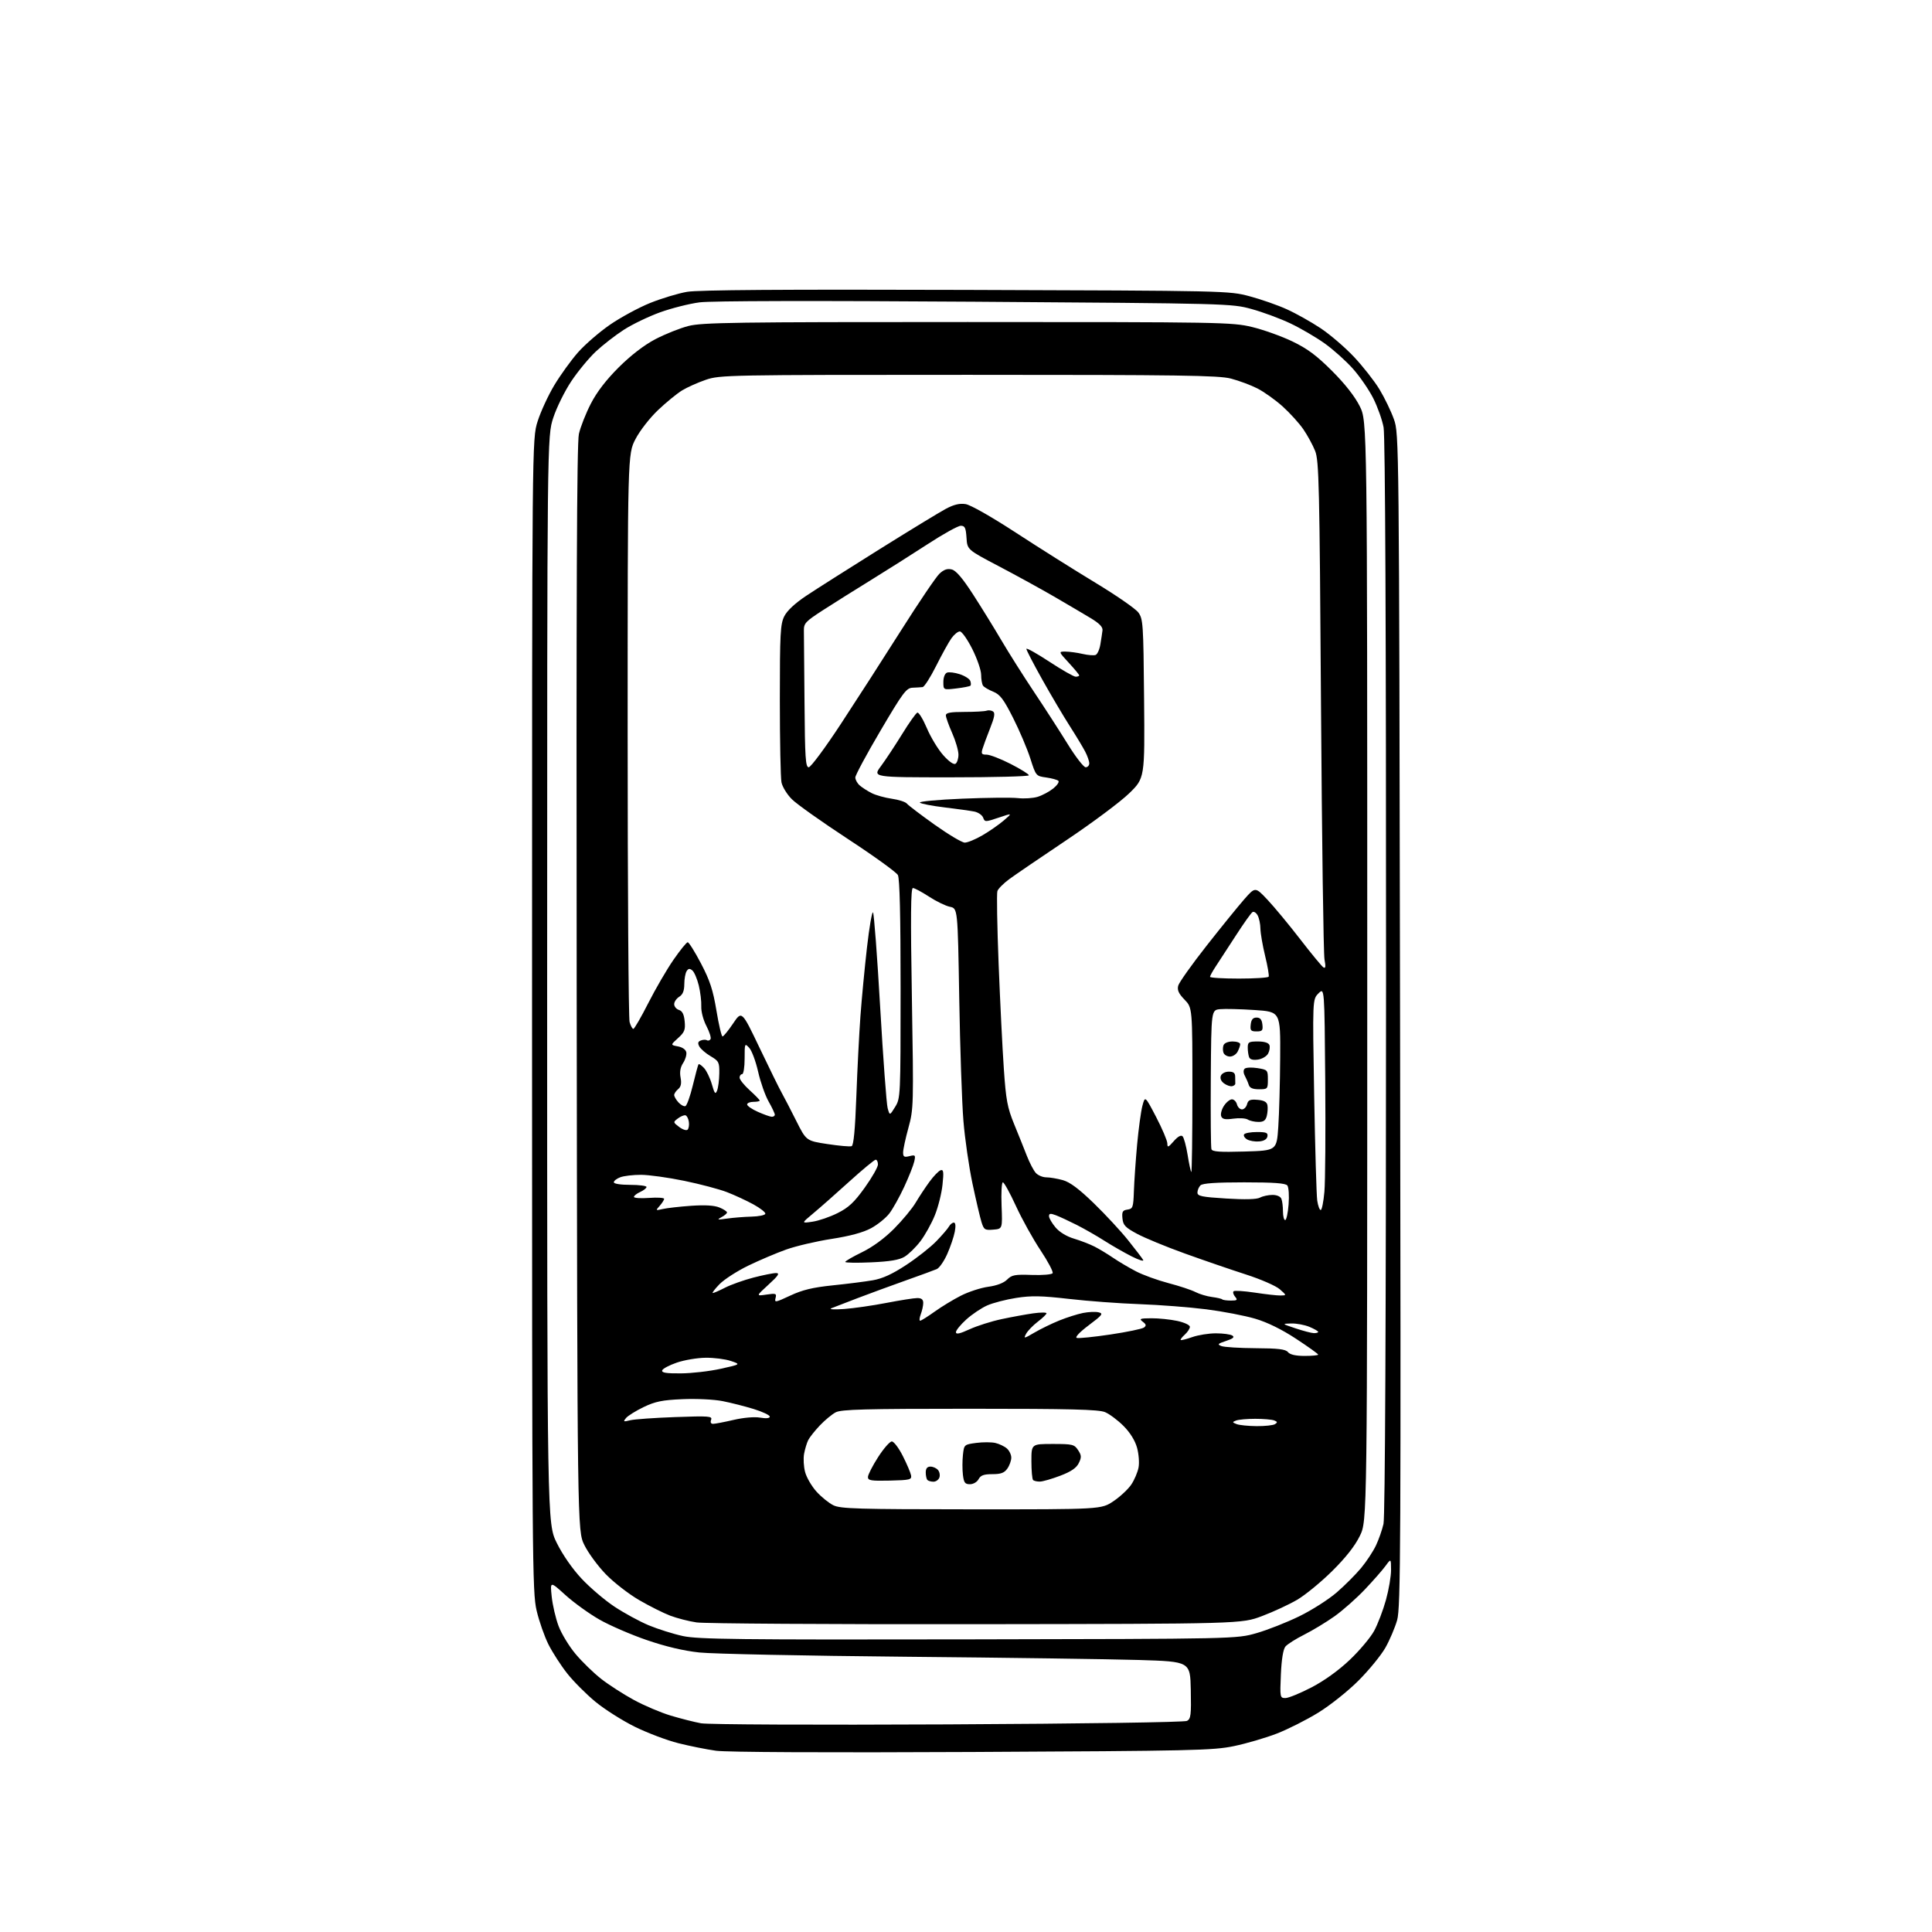 <?xml version="1.0" encoding="UTF-8" standalone="no"?>
<svg 
  version="1.1" 
  xmlns="http://www.w3.org/2000/svg" 
  xmlns:xlink="http://www.w3.org/1999/xlink" 
  xmlns:svg="http://www.w3.org/2000/svg"
  xmlns:rdf="http://www.w3.org/1999/02/22-rdf-syntax-ns#"
  xmlns:cc="http://creativecommons.org/ns#"
  xmlns:dc="http://purl.org/dc/elements/1.1/"
  viewBox="0 0 768 768"
  width="768"
  height="768"
>
<style>svg {background-color: white; }</style>"
<path stroke="none" fill="black" fill-rule="evenodd" d="M386.50,696.44C328.36,696.73 288.84,696.53 284.63,695.95C280.86,695.42 274.11,694.07 269.63,692.94C265.16,691.82 257.43,688.90 252.45,686.46C247.47,684.01 240.38,679.52 236.69,676.48C233.00,673.43 227.95,668.37 225.47,665.22C222.98,662.07 219.64,656.89 218.03,653.71C216.43,650.52 214.30,644.45 213.31,640.21C211.59,632.89 211.50,620.93 211.50,403.50C211.50,174.50 211.50,174.50 213.71,167.50C214.93,163.65 217.91,157.18 220.34,153.13C222.78,149.08 227.01,143.21 229.75,140.10C232.50,136.98 238.20,132.04 242.43,129.11C246.67,126.19 253.86,122.29 258.41,120.45C262.97,118.61 269.57,116.62 273.10,116.01C277.57,115.24 310.93,115.01 384.00,115.24C487.85,115.57 488.55,115.59 496.73,117.77C501.25,118.97 507.92,121.30 511.54,122.95C515.17,124.59 521.19,127.97 524.94,130.46C528.68,132.94 534.65,138.06 538.20,141.83C541.75,145.59 546.32,151.42 548.36,154.77C550.39,158.12 552.98,163.48 554.11,166.68C556.14,172.47 556.16,173.78 556.55,405.50C556.91,614.50 556.79,639.07 555.39,644.00C554.53,647.02 552.42,651.98 550.71,655.00C548.99,658.02 544.19,663.90 540.04,668.05C535.84,672.26 528.74,677.91 524.01,680.82C519.34,683.69 511.91,687.44 507.51,689.14C503.10,690.84 495.45,693.08 490.50,694.11C482.19,695.83 474.27,696.01 386.50,696.44zM376.81,685.47C431.31,685.20 470.84,684.62 471.86,684.08C473.37,683.27 473.56,681.69 473.36,671.82C473.12,660.50 473.12,660.50 452.81,659.87C441.64,659.53 399.88,658.95 360.00,658.58C320.12,658.21 283.23,657.45 278.00,656.89C271.71,656.21 264.63,654.54 257.06,651.94C250.77,649.78 242.30,646.11 238.24,643.78C234.18,641.46 228.11,637.08 224.76,634.05C218.67,628.53 218.67,628.53 219.31,634.66C219.66,638.03 220.88,643.29 222.03,646.35C223.18,649.41 226.22,654.43 228.81,657.50C231.39,660.58 235.97,665.03 239.00,667.40C242.03,669.77 247.88,673.53 252.00,675.77C256.12,678.01 262.72,680.81 266.66,681.99C270.60,683.17 276.00,684.54 278.66,685.03C281.40,685.54 323.93,685.73 376.81,685.47zM510.98,675.00C512.20,675.00 516.86,673.09 521.35,670.76C526.47,668.09 532.13,664.02 536.56,659.81C540.45,656.12 544.80,650.94 546.24,648.30C547.68,645.65 549.79,640.13 550.93,636.02C552.07,631.90 552.99,626.51 552.97,624.02C552.94,619.50 552.94,619.50 550.75,622.50C549.55,624.15 545.85,628.36 542.53,631.86C539.21,635.36 533.80,640.15 530.50,642.50C527.20,644.84 521.77,648.13 518.44,649.80C515.11,651.47 511.75,653.60 510.98,654.52C510.08,655.61 509.44,659.56 509.17,665.60C508.77,674.76 508.82,675.00 510.98,675.00zM385.00,651.67C491.50,651.48 491.50,651.48 499.50,649.19C503.90,647.93 511.55,644.91 516.50,642.49C521.45,640.08 528.14,635.81 531.36,633.02C534.59,630.23 538.97,625.83 541.11,623.25C543.25,620.66 545.89,616.64 546.98,614.31C548.08,611.99 549.42,608.15 549.96,605.79C550.60,603.03 550.96,525.37 550.98,388.39C550.99,250.24 550.65,173.38 550.00,169.89C549.45,166.92 547.60,161.72 545.89,158.32C544.18,154.93 540.53,149.63 537.79,146.56C535.05,143.48 530.00,138.96 526.57,136.51C523.13,134.06 516.99,130.47 512.91,128.54C508.84,126.61 501.90,124.04 497.50,122.84C489.59,120.67 488.32,120.63 387.50,119.94C323.92,119.50 282.71,119.59 278.10,120.19C274.02,120.72 266.95,122.51 262.37,124.16C257.79,125.82 251.30,128.94 247.96,131.11C244.61,133.27 239.63,137.14 236.89,139.70C234.14,142.27 229.76,147.57 227.14,151.49C224.52,155.40 221.28,161.95 219.94,166.05C217.50,173.50 217.50,173.50 217.50,389.55C217.50,605.60 217.50,605.60 221.33,613.35C223.65,618.04 227.53,623.64 231.19,627.54C234.51,631.09 240.36,636.08 244.20,638.63C248.03,641.18 254.17,644.52 257.83,646.06C261.50,647.59 267.65,649.53 271.50,650.36C277.52,651.65 293.40,651.84 385.00,651.67zM388.00,645.64C329.98,645.72 279.98,645.40 276.91,644.94C273.83,644.49 269.11,643.27 266.41,642.25C263.71,641.22 258.12,638.42 254.00,636.02C249.88,633.62 243.93,629.00 240.79,625.75C237.64,622.50 233.82,617.29 232.29,614.17C229.50,608.50 229.50,608.50 229.24,393.00C229.06,235.79 229.29,176.15 230.12,172.50C230.74,169.75 232.87,164.35 234.85,160.50C237.26,155.81 240.94,151.03 245.99,145.99C250.84,141.18 256.04,137.18 260.52,134.83C264.36,132.82 270.26,130.46 273.64,129.59C279.06,128.19 292.17,128.00 384.64,128.01C485.36,128.01 489.82,128.09 497.68,129.98C502.18,131.06 509.38,133.63 513.68,135.69C519.70,138.58 523.35,141.29 529.53,147.47C534.71,152.65 538.60,157.63 540.53,161.50C543.50,167.50 543.50,167.50 543.50,386.00C543.50,604.50 543.50,604.50 540.58,610.50C538.63,614.52 535.00,619.13 529.58,624.50C525.14,628.90 518.87,634.04 515.67,635.92C512.46,637.81 506.16,640.73 501.67,642.42C493.50,645.50 493.50,645.50 388.00,645.64zM386.14,599.98C437.77,600.00 437.77,600.00 442.61,596.75C445.27,594.96 448.46,591.99 449.70,590.14C450.94,588.29 452.24,585.23 452.59,583.35C452.95,581.46 452.67,577.91 451.98,575.44C451.19,572.62 449.21,569.44 446.62,566.84C444.35,564.56 441.05,562.10 439.28,561.35C436.72,560.28 425.75,560.00 385.48,560.00C343.76,560.00 334.43,560.25 332.20,561.42C330.72,562.20 327.87,564.56 325.87,566.67C323.87,568.78 321.80,571.40 321.26,572.50C320.72,573.60 319.99,576.02 319.64,577.89C319.29,579.75 319.47,583.04 320.05,585.19C320.63,587.35 322.66,590.83 324.56,592.93C326.46,595.04 329.47,597.48 331.26,598.36C334.10,599.76 340.86,599.96 386.14,599.98zM385.57,590.00C383.60,590.00 383.15,589.40 382.77,586.25C382.52,584.19 382.53,580.64 382.78,578.36C383.23,574.26 383.27,574.22 388.08,573.58C390.74,573.23 394.18,573.24 395.71,573.61C397.24,573.97 399.29,574.95 400.25,575.79C401.21,576.63 402.00,578.27 402.00,579.43C402.00,580.60 401.30,582.56 400.44,583.78C399.23,585.50 397.90,586.00 394.48,586.00C391.09,586.00 389.82,586.46 389.00,588.00C388.39,589.13 386.91,590.00 385.57,590.00zM353.75,588.56C346.24,588.73 345.00,588.53 345.02,587.13C345.03,586.23 346.84,582.69 349.05,579.25C351.25,575.81 353.71,573.00 354.51,573.00C355.31,573.00 357.29,575.60 358.89,578.79C360.50,581.97 361.97,585.43 362.16,586.47C362.47,588.19 361.73,588.37 353.75,588.56zM371.06,589.00C370.11,589.00 369.03,588.70 368.67,588.33C368.30,587.97 368.00,586.62 368.00,585.33C368.00,583.72 368.58,583.00 369.88,583.00C370.91,583.00 372.27,583.62 372.89,584.37C373.52,585.13 373.75,586.48 373.41,587.37C373.07,588.27 372.01,589.00 371.06,589.00zM413.42,588.95C412.27,588.98 411.03,588.70 410.67,588.33C410.30,587.97 410.00,584.59 410.00,580.83C410.00,574.00 410.00,574.00 418.48,574.00C426.37,574.00 427.07,574.17 428.56,576.45C429.93,578.54 429.97,579.28 428.83,581.61C427.88,583.55 425.78,584.98 421.50,586.61C418.20,587.87 414.56,588.92 413.42,588.95zM499.50,566.91C502.80,566.94 506.10,566.59 506.83,566.12C507.90,565.45 507.83,565.15 506.50,564.64C505.59,564.29 502.21,564.00 499.00,564.00C495.79,564.00 492.37,564.30 491.40,564.67C489.77,565.30 489.79,565.40 491.57,566.10C492.63,566.52 496.20,566.88 499.50,566.91zM283.47,566.00C284.24,566.00 287.90,565.30 291.60,564.44C295.60,563.51 299.89,563.14 302.16,563.53C304.58,563.94 306.00,563.79 306.00,563.13C306.00,562.55 303.15,561.20 299.66,560.12C296.17,559.04 290.57,557.62 287.22,556.96C283.80,556.29 276.80,555.95 271.31,556.19C263.26,556.54 260.49,557.11 255.85,559.33C252.75,560.83 249.60,562.79 248.85,563.69C247.64,565.16 247.80,565.25 250.50,564.58C252.15,564.17 260.21,563.60 268.40,563.31C281.83,562.83 283.24,562.93 282.68,564.39C282.29,565.40 282.59,566.00 283.47,566.00zM270.67,545.94C274.98,545.91 282.10,545.09 286.50,544.11C294.50,542.34 294.50,542.34 290.50,541.00C288.30,540.26 283.80,539.69 280.50,539.73C277.20,539.76 272.05,540.63 269.07,541.65C266.08,542.67 263.45,544.06 263.23,544.75C262.94,545.68 264.83,545.99 270.67,545.94zM518.62,539.00C521.58,539.00 524.00,538.77 524.00,538.48C524.00,538.20 520.04,535.36 515.21,532.19C509.49,528.43 503.80,525.64 498.96,524.21C494.85,522.99 486.10,521.31 479.50,520.47C472.90,519.63 460.98,518.71 453.00,518.42C445.02,518.14 432.40,517.20 424.95,516.34C414.01,515.08 409.98,515.00 404.01,515.93C399.94,516.56 394.73,517.91 392.43,518.93C390.14,519.94 386.40,522.45 384.13,524.50C381.86,526.55 380.00,528.83 380.00,529.56C380.00,530.52 381.49,530.21 385.42,528.41C388.40,527.04 394.14,525.22 398.17,524.37C402.20,523.51 407.86,522.48 410.75,522.07C413.64,521.67 416.00,521.66 416.00,522.05C416.00,522.44 414.43,523.96 412.51,525.42C410.60,526.88 408.51,529.04 407.89,530.21C406.82,532.21 407.01,532.18 411.23,529.71C413.70,528.27 418.14,526.10 421.11,524.91C424.07,523.71 428.30,522.37 430.50,521.93C432.70,521.49 435.50,521.37 436.72,521.67C438.68,522.14 438.23,522.73 432.81,526.80C429.19,529.52 427.24,531.58 428.03,531.84C428.76,532.09 434.79,531.47 441.43,530.48C448.07,529.49 454.07,528.24 454.76,527.71C455.75,526.95 455.64,526.45 454.26,525.40C452.72,524.23 453.15,524.06 457.70,524.03C460.56,524.01 465.17,524.49 467.95,525.08C470.78,525.69 473.00,526.72 473.00,527.43C473.00,528.12 472.10,529.51 470.99,530.51C469.89,531.50 469.15,532.48 469.34,532.67C469.53,532.86 471.61,532.34 473.97,531.51C476.32,530.68 480.56,530.01 483.38,530.02C486.19,530.02 489.12,530.42 489.87,530.90C490.87,531.53 490.19,532.11 487.39,533.04C484.07,534.13 483.81,534.42 485.52,535.08C486.61,535.51 492.73,535.89 499.13,535.93C508.18,535.98 511.03,536.33 512.00,537.50C512.82,538.49 515.06,539.00 518.62,539.00zM522.25,529.94C523.21,529.97 524.00,529.75 524.00,529.45C524.00,529.15 522.44,528.25 520.53,527.45C518.62,526.65 515.36,526.05 513.28,526.10C509.50,526.21 509.50,526.21 515.00,528.04C518.02,529.05 521.29,529.91 522.25,529.94zM365.78,525.00C366.18,525.00 368.75,523.39 371.50,521.42C374.25,519.44 378.98,516.57 382.00,515.04C385.02,513.50 389.91,511.91 392.86,511.51C396.25,511.05 399.00,510.00 400.34,508.66C402.20,506.80 403.43,506.57 410.15,506.81C414.39,506.96 418.10,506.65 418.43,506.11C418.76,505.58 416.59,501.46 413.60,496.97C410.61,492.48 406.22,484.57 403.85,479.40C401.48,474.23 399.14,470.00 398.66,470.00C398.17,470.00 397.94,474.16 398.14,479.25C398.50,488.50 398.50,488.50 394.85,488.80C391.48,489.08 391.11,488.84 390.16,485.80C389.59,483.99 387.98,477.10 386.58,470.50C385.18,463.90 383.55,452.65 382.97,445.50C382.38,438.35 381.64,416.43 381.31,396.80C380.71,361.10 380.71,361.10 377.60,360.46C375.90,360.11 372.14,358.29 369.27,356.41C366.39,354.54 363.52,353.00 362.89,353.00C362.04,353.00 361.94,364.22 362.49,396.81C363.20,439.50 363.17,440.82 361.11,448.32C359.95,452.56 359.00,456.97 359.00,458.12C359.00,459.86 359.43,460.11 361.53,459.58C363.86,459.00 364.00,459.16 363.43,461.72C363.09,463.25 361.30,467.77 359.45,471.76C357.60,475.75 354.95,480.51 353.55,482.34C352.15,484.18 348.87,486.83 346.25,488.24C343.08,489.94 337.85,491.36 330.55,492.49C324.53,493.42 316.43,495.32 312.55,496.70C308.67,498.08 301.87,500.97 297.43,503.12C292.99,505.28 287.84,508.60 285.98,510.52C284.13,512.43 282.94,514.00 283.34,514.00C283.75,514.00 285.97,513.03 288.29,511.84C290.61,510.66 295.65,508.86 299.50,507.86C303.35,506.86 307.40,506.05 308.50,506.06C310.07,506.08 309.44,507.06 305.50,510.66C300.50,515.23 300.50,515.23 304.66,514.62C308.46,514.06 308.77,514.18 308.29,516.01C307.80,517.86 308.24,517.78 314.14,515.02C319.00,512.75 323.02,511.78 331.01,510.95C336.78,510.36 343.95,509.45 346.95,508.93C350.81,508.26 354.69,506.49 360.19,502.87C364.48,500.06 369.86,495.82 372.17,493.44C374.47,491.07 376.75,488.42 377.23,487.56C377.71,486.70 378.58,486.00 379.16,486.00C379.84,486.00 379.98,487.31 379.54,489.63C379.17,491.62 377.82,495.60 376.55,498.47C375.28,501.34 373.40,504.05 372.37,504.49C371.34,504.94 365.77,506.97 360.00,509.02C354.23,511.07 345.68,514.21 341.00,515.99C336.32,517.78 331.60,519.60 330.50,520.04C329.36,520.50 331.51,520.63 335.50,520.35C339.35,520.07 346.95,518.98 352.39,517.92C357.83,516.87 363.34,516.00 364.64,516.00C366.31,516.00 367.00,516.57 367.00,517.93C367.00,519.00 366.56,521.02 366.02,522.43C365.49,523.85 365.38,525.00 365.78,525.00zM489.29,517.00C491.82,517.00 492.06,516.78 490.98,515.48C490.28,514.64 490.01,513.66 490.36,513.30C490.72,512.95 494.50,513.19 498.76,513.83C503.01,514.48 507.62,515.00 509.00,514.98C511.50,514.94 511.50,514.94 508.73,512.50C507.20,511.15 501.18,508.52 495.23,506.61C489.33,504.71 478.43,500.97 471.00,498.29C463.57,495.62 455.02,492.09 452.00,490.46C447.31,487.94 446.45,487.03 446.19,484.33C445.93,481.66 446.26,481.10 448.19,480.83C450.32,480.52 450.52,479.97 450.74,473.50C450.87,469.65 451.45,461.32 452.02,455.00C452.60,448.68 453.55,441.72 454.13,439.55C455.18,435.60 455.18,435.60 459.59,444.05C462.01,448.70 464.01,453.40 464.03,454.50C464.06,456.28 464.35,456.18 466.60,453.62C468.22,451.77 469.48,451.08 470.09,451.69C470.62,452.22 471.52,455.53 472.09,459.05C472.65,462.57 473.31,465.65 473.56,465.89C473.80,466.13 474.00,451.54 474.00,433.46C474.00,400.60 474.00,400.60 470.87,397.37C468.52,394.95 467.90,393.57 468.36,391.82C468.70,390.54 473.75,383.43 479.59,376.00C485.43,368.57 492.18,360.25 494.59,357.50C498.98,352.50 498.98,352.50 503.85,357.67C506.53,360.51 512.37,367.56 516.83,373.34C521.29,379.12 525.46,384.17 526.09,384.56C526.94,385.08 527.05,384.22 526.51,381.39C526.10,379.25 525.48,333.85 525.12,280.50C524.54,192.49 524.32,183.11 522.78,179.24C521.85,176.90 519.73,173.02 518.08,170.62C516.43,168.22 512.72,164.14 509.84,161.54C506.95,158.95 502.44,155.74 499.81,154.40C497.18,153.07 492.46,151.31 489.31,150.49C484.42,149.22 469.15,149.00 384.95,149.00C289.23,149.00 286.14,149.06 280.56,150.98C277.39,152.07 273.16,153.96 271.15,155.19C269.14,156.41 264.86,159.91 261.64,162.96C258.35,166.07 254.40,171.13 252.64,174.50C249.50,180.50 249.50,180.50 249.50,292.00C249.50,353.33 249.85,404.74 250.27,406.25C250.69,407.76 251.37,409.00 251.77,409.00C252.17,408.99 254.84,404.38 257.70,398.75C260.56,393.11 265.06,385.38 267.70,381.56C270.34,377.74 272.89,374.59 273.36,374.56C273.83,374.53 276.21,378.32 278.66,383.00C282.22,389.80 283.44,393.55 284.80,401.75C285.73,407.39 286.82,412.00 287.22,412.00C287.62,412.00 289.51,409.69 291.41,406.86C294.87,401.72 294.87,401.72 301.98,416.61C305.89,424.80 309.85,432.85 310.79,434.50C311.72,436.15 314.28,441.10 316.49,445.50C320.50,453.50 320.50,453.50 328.94,454.78C333.59,455.49 337.91,455.87 338.54,455.62C339.33,455.32 339.93,448.97 340.41,435.84C340.80,425.20 341.53,410.88 342.03,404.00C342.53,397.12 343.70,384.84 344.63,376.71C345.56,368.57 346.64,362.27 347.04,362.71C347.43,363.14 348.72,380.15 349.89,400.50C351.07,420.85 352.40,438.85 352.85,440.50C353.68,443.50 353.68,443.50 355.84,440.00C357.96,436.56 357.99,435.80 358.00,393.18C358.00,363.96 357.65,349.21 356.92,347.84C356.32,346.73 347.38,340.27 337.04,333.50C326.71,326.73 316.69,319.63 314.78,317.71C312.86,315.80 311.00,312.77 310.65,310.99C310.29,309.21 310.00,294.42 310.00,278.12C310.00,251.92 310.21,248.10 311.75,245.00C312.88,242.75 316.00,239.83 320.50,236.83C324.35,234.26 337.40,225.98 349.50,218.41C361.60,210.85 373.52,203.58 376.00,202.26C379.19,200.56 381.48,200.02 383.85,200.39C385.80,200.69 394.19,205.46 403.76,211.70C412.86,217.64 427.10,226.60 435.39,231.62C443.68,236.63 451.37,241.95 452.48,243.44C454.39,246.00 454.52,247.84 454.79,277.74C455.08,309.33 455.08,309.33 448.79,315.43C445.33,318.78 434.18,327.10 424.00,333.92C413.82,340.74 403.60,347.71 401.28,349.41C398.96,351.11 396.80,353.27 396.48,354.21C396.16,355.14 396.38,368.19 396.97,383.21C397.56,398.22 398.49,416.96 399.04,424.87C399.89,437.31 400.44,440.26 403.14,446.87C404.86,451.06 407.14,456.75 408.21,459.50C409.29,462.25 410.87,465.29 411.74,466.25C412.60,467.21 414.48,468.00 415.90,468.01C417.33,468.01 420.29,468.51 422.49,469.12C425.32,469.91 428.89,472.57 434.86,478.36C439.47,482.84 445.58,489.43 448.43,493.00C451.29,496.57 453.98,500.09 454.41,500.82C454.85,501.54 452.79,500.92 449.85,499.43C446.91,497.94 442.04,495.16 439.04,493.24C436.04,491.32 431.09,488.49 428.04,486.94C424.99,485.40 421.26,483.66 419.75,483.09C417.56,482.26 417.00,482.34 417.00,483.45C417.00,484.22 418.16,486.22 419.58,487.91C421.16,489.79 423.99,491.51 426.95,492.39C429.59,493.18 433.26,494.60 435.12,495.55C436.98,496.50 440.30,498.51 442.50,500.01C444.70,501.51 448.77,503.92 451.54,505.36C454.31,506.81 460.12,508.91 464.44,510.05C468.77,511.18 473.61,512.78 475.21,513.61C476.80,514.43 479.74,515.31 481.74,515.57C483.73,515.83 485.59,516.25 485.85,516.52C486.12,516.78 487.66,517.00 489.29,517.00zM346.30,501.80C340.64,502.06 336.00,501.98 336.00,501.64C336.00,501.30 339.01,499.55 342.69,497.76C346.93,495.69 351.60,492.26 355.44,488.40C358.77,485.05 362.62,480.40 364.00,478.06C365.38,475.73 367.85,471.99 369.50,469.74C371.15,467.49 373.13,465.45 373.91,465.19C375.06,464.81 375.20,465.85 374.66,470.95C374.31,474.37 372.94,479.83 371.62,483.08C370.31,486.34 367.72,490.99 365.87,493.42C364.01,495.85 361.17,498.62 359.55,499.59C357.44,500.85 353.70,501.48 346.30,501.80zM323.00,485.64C325.48,485.27 329.98,483.73 333.00,482.20C337.37,480.01 339.58,477.93 343.75,472.11C346.64,468.08 349.00,463.93 349.00,462.89C349.00,461.85 348.59,461.00 348.10,461.00C347.60,461.00 342.85,464.94 337.54,469.75C332.23,474.56 325.78,480.26 323.19,482.40C318.50,486.31 318.50,486.31 323.00,485.64zM289.00,484.40C291.48,484.05 295.86,483.70 298.74,483.63C301.62,483.56 304.09,483.05 304.23,482.50C304.37,481.95 302.24,480.27 299.49,478.76C296.75,477.26 292.02,475.07 289.00,473.90C285.98,472.73 278.32,470.70 272.00,469.40C265.68,468.09 257.94,467.02 254.82,467.01C251.69,467.00 247.98,467.44 246.57,467.98C245.15,468.51 244.00,469.41 244.00,469.98C244.00,470.57 246.73,471.00 250.50,471.00C254.07,471.00 257.00,471.38 257.00,471.84C257.00,472.30 255.88,473.19 254.50,473.82C253.12,474.44 252.00,475.33 252.00,475.79C252.00,476.25 254.70,476.43 258.00,476.19C261.30,475.95 264.00,476.12 264.00,476.55C264.00,476.99 263.21,478.23 262.25,479.32C260.54,481.24 260.57,481.27 263.50,480.59C265.15,480.21 270.21,479.64 274.74,479.32C280.27,478.94 283.97,479.16 285.99,480.00C287.65,480.68 289.00,481.57 289.00,481.97C289.00,482.37 287.99,483.22 286.75,483.87C284.84,484.87 285.17,484.95 289.00,484.40zM510.88,485.00C511.36,485.00 511.98,482.19 512.24,478.75C512.51,475.31 512.28,471.94 511.74,471.25C511.02,470.34 506.33,470.00 494.58,470.00C483.33,470.00 478.03,470.37 477.20,471.20C476.54,471.86 476.00,473.15 476.00,474.06C476.00,475.48 477.72,475.83 487.44,476.43C494.97,476.90 499.56,476.77 500.87,476.07C501.97,475.48 504.20,475.00 505.83,475.00C507.60,475.00 509.03,475.63 509.39,476.58C509.73,477.45 510.00,479.70 510.00,481.58C510.00,483.46 510.40,485.00 510.88,485.00zM525.00,481.00C525.46,481.00 526.12,477.74 526.47,473.75C526.82,469.76 526.97,449.85 526.80,429.50C526.50,392.50 526.50,392.50 524.12,394.88C521.74,397.26 521.74,397.26 522.40,435.38C522.77,456.35 523.32,475.19 523.62,477.25C523.93,479.31 524.55,481.00 525.00,481.00zM494.74,457.75C507.50,457.37 507.50,457.37 508.14,447.93C508.49,442.75 508.83,430.33 508.89,420.35C509.00,402.19 509.00,402.19 498.75,401.50C493.11,401.13 486.93,400.97 485.00,401.16C481.50,401.50 481.50,401.50 481.31,428.50C481.21,443.35 481.32,456.09 481.56,456.81C481.89,457.83 484.83,458.04 494.74,457.75zM500.49,453.74C498.85,453.88 496.70,453.51 495.73,452.93C494.75,452.35 494.22,451.45 494.54,450.94C494.86,450.42 497.15,450.00 499.63,450.00C503.39,450.00 504.09,450.29 503.82,451.75C503.60,452.88 502.42,453.59 500.49,453.74zM273.33,449.06C273.79,448.60 274.02,447.20 273.83,445.94C273.65,444.69 273.05,443.52 272.50,443.36C271.95,443.20 270.60,443.75 269.50,444.58C267.52,446.08 267.53,446.12 270.00,448.00C271.38,449.04 272.88,449.52 273.33,449.06zM500.23,445.98C498.73,445.98 496.84,445.55 496.02,445.04C495.21,444.52 492.63,444.36 490.29,444.68C487.00,445.14 485.91,444.92 485.44,443.71C485.12,442.86 485.61,441.00 486.54,439.58C487.47,438.16 488.90,437.00 489.71,437.00C490.52,437.00 491.42,437.90 491.71,439.00C492.00,440.10 492.90,441.00 493.71,441.00C494.52,441.00 495.43,440.08 495.72,438.95C496.16,437.28 496.93,436.95 499.87,437.20C502.43,437.41 503.58,438.03 503.83,439.33C504.02,440.34 503.90,442.25 503.57,443.58C503.11,445.41 502.29,446.00 500.23,445.98zM306.75,443.93C307.44,443.97 308.00,443.60 308.00,443.10C308.00,442.61 306.89,440.25 305.53,437.85C304.17,435.46 302.29,430.12 301.36,426.00C300.43,421.88 298.84,417.61 297.83,416.53C296.04,414.60 296.00,414.69 296.00,420.78C296.00,424.26 295.56,427.00 295.00,427.00C294.45,427.00 294.00,427.62 294.00,428.38C294.00,429.14 295.80,431.39 298.00,433.38C300.20,435.37 302.00,437.22 302.00,437.50C302.00,437.77 300.88,438.00 299.50,438.00C298.12,438.00 297.00,438.47 297.00,439.04C297.00,439.61 298.91,440.93 301.25,441.97C303.59,443.01 306.06,443.89 306.75,443.93zM272.43,439.71C273.02,439.52 274.36,435.80 275.41,431.43C276.46,427.07 277.48,423.30 277.68,423.06C277.89,422.81 278.87,423.49 279.87,424.56C280.86,425.62 282.26,428.52 282.97,431.00C284.05,434.77 284.39,435.18 285.06,433.50C285.50,432.40 285.89,429.35 285.93,426.72C286.00,422.27 285.75,421.78 282.47,419.85C280.53,418.71 278.52,416.97 277.99,415.99C277.28,414.66 277.44,414.04 278.61,413.60C279.47,413.26 280.56,413.23 281.02,413.51C281.48,413.80 282.13,413.60 282.45,413.08C282.77,412.56 282.04,410.22 280.83,407.89C279.57,405.49 278.68,402.10 278.77,400.07C278.86,398.11 278.41,394.34 277.77,391.71C277.12,389.07 275.98,386.40 275.22,385.77C274.17,384.90 273.63,384.97 272.94,386.06C272.44,386.85 272.02,389.18 272.02,391.24C272.00,393.89 271.42,395.35 270.00,396.23C268.90,396.92 268.00,398.24 268.00,399.17C268.00,400.10 268.85,401.14 269.90,401.47C271.24,401.89 271.91,403.23 272.17,406.01C272.49,409.37 272.11,410.35 269.52,412.67C266.50,415.40 266.50,415.40 269.49,415.96C271.28,416.29 272.61,417.23 272.82,418.31C273.01,419.29 272.44,421.21 271.54,422.58C270.45,424.25 270.12,426.12 270.54,428.34C270.98,430.69 270.70,432.00 269.58,432.94C268.71,433.66 268.00,434.72 268.00,435.29C268.00,435.87 268.75,437.18 269.68,438.20C270.60,439.21 271.84,439.90 272.43,439.71zM500.47,433.00C497.98,433.00 496.78,432.48 496.40,431.25C496.10,430.29 495.40,428.66 494.84,427.63C494.23,426.50 494.20,425.40 494.76,424.84C495.26,424.34 497.55,424.22 499.84,424.59C503.89,425.24 504.00,425.36 504.00,429.13C504.00,432.89 503.90,433.00 500.47,433.00zM489.78,431.78C489.06,431.93 487.61,431.43 486.57,430.67C485.40,429.82 484.92,428.66 485.31,427.64C485.66,426.72 487.04,426.00 488.47,426.00C490.33,426.00 491.00,426.53 491.00,428.00C491.00,429.10 491.02,430.34 491.05,430.75C491.08,431.16 490.51,431.63 489.78,431.78zM500.07,421.20C498.10,421.49 496.89,421.16 496.54,420.24C496.24,419.47 496.00,417.75 496.00,416.42C496.00,414.26 496.43,414.00 500.03,414.00C502.59,414.00 504.26,414.52 504.61,415.42C504.91,416.20 504.68,417.73 504.10,418.80C503.53,419.88 501.71,420.96 500.07,421.20zM488.93,420.00C487.84,420.00 486.68,419.32 486.36,418.50C486.05,417.68 486.05,416.32 486.36,415.50C486.70,414.62 488.20,414.00 489.97,414.00C491.64,414.00 493.00,414.48 493.00,415.07C493.00,415.65 492.53,417.00 491.96,418.07C491.40,419.13 490.03,420.00 488.93,420.00zM499.50,410.00C497.22,410.00 496.91,409.63 497.18,407.25C497.41,405.27 498.06,404.50 499.50,404.50C500.94,404.50 501.59,405.27 501.82,407.25C502.09,409.63 501.78,410.00 499.50,410.00zM492.44,389.00C498.73,389.00 504.08,388.66 504.31,388.25C504.55,387.84 503.92,384.12 502.91,380.00C501.91,375.88 501.07,371.01 501.04,369.18C501.02,367.36 500.53,364.99 499.95,363.91C499.37,362.83 498.45,362.22 497.89,362.57C497.34,362.91 494.37,367.08 491.30,371.84C488.22,376.60 484.64,382.10 483.35,384.05C482.06,386.01 481.00,387.92 481.00,388.30C481.00,388.69 486.15,389.00 492.44,389.00zM383.50,334.95C384.60,334.97 387.75,333.67 390.50,332.07C393.25,330.47 397.07,327.82 399.00,326.17C402.50,323.17 402.50,323.17 397.00,325.02C391.66,326.81 391.48,326.81 390.82,325.03C390.44,324.02 388.87,322.93 387.32,322.61C385.77,322.30 380.45,321.55 375.50,320.96C370.55,320.37 366.12,319.51 365.66,319.06C365.20,318.60 372.76,317.89 382.47,317.49C392.17,317.08 402.14,316.98 404.62,317.26C407.11,317.54 410.64,317.31 412.48,316.75C414.32,316.18 417.10,314.70 418.66,313.45C420.22,312.20 421.15,310.83 420.73,310.40C420.31,309.98 418.13,309.38 415.88,309.06C411.83,308.50 411.79,308.46 409.57,301.50C408.33,297.65 405.26,290.40 402.73,285.40C398.94,277.90 397.54,276.06 394.81,274.95C392.99,274.22 391.17,273.14 390.77,272.56C390.36,271.98 390.02,270.03 390.02,268.23C390.01,266.42 388.42,261.81 386.49,257.98C384.56,254.14 382.34,251.00 381.56,251.00C380.77,251.00 379.26,252.24 378.19,253.75C377.12,255.26 374.39,260.21 372.11,264.75C369.84,269.29 367.42,273.06 366.74,273.13C366.06,273.21 364.26,273.32 362.75,273.38C360.28,273.49 358.96,275.26 350.00,290.47C344.50,299.80 340.00,308.17 340.00,309.06C340.00,309.96 340.79,311.38 341.75,312.22C342.71,313.07 344.86,314.44 346.51,315.28C348.17,316.12 351.77,317.12 354.51,317.51C357.26,317.90 359.95,318.77 360.50,319.45C361.05,320.13 366.00,323.89 371.50,327.81C377.00,331.72 382.40,334.94 383.50,334.95zM377.94,309.00C346.88,309.00 346.88,309.00 350.19,304.55C352.01,302.10 355.78,296.39 358.58,291.86C361.37,287.32 364.11,283.46 364.66,283.28C365.22,283.09 366.92,285.88 368.45,289.47C369.97,293.06 372.89,297.87 374.93,300.17C377.18,302.70 379.10,304.06 379.82,303.61C380.47,303.21 381.00,301.57 381.00,299.97C381.00,298.37 379.88,294.51 378.50,291.40C377.12,288.29 376.00,285.13 376.00,284.38C376.00,283.33 377.79,283.00 383.42,283.00C387.50,283.00 391.44,282.78 392.17,282.51C392.90,282.24 394.05,282.37 394.72,282.80C395.64,283.39 395.36,285.03 393.57,289.54C392.27,292.82 390.91,296.51 390.54,297.75C389.98,299.63 390.24,300.00 392.18,299.98C393.46,299.98 397.76,301.64 401.75,303.68C405.74,305.72 409.00,307.75 409.00,308.20C409.00,308.64 395.02,309.00 377.94,309.00zM321.48,305.00C322.29,305.00 328.05,297.24 334.27,287.75C340.50,278.26 351.31,261.47 358.30,250.42C365.29,239.38 372.10,229.31 373.45,228.05C375.20,226.40 376.58,225.93 378.34,226.37C380.03,226.79 382.64,229.85 386.77,236.24C390.06,241.33 395.14,249.55 398.05,254.50C400.96,259.45 406.79,268.68 411.01,275.00C415.24,281.32 421.26,290.66 424.41,295.75C427.55,300.84 430.77,305.00 431.56,305.00C432.35,305.00 433.00,304.30 433.00,303.45C433.00,302.60 432.28,300.50 431.39,298.80C430.51,297.09 427.74,292.50 425.24,288.60C422.73,284.69 417.83,276.40 414.34,270.17C410.85,263.94 408.00,258.44 408.00,257.94C408.00,257.44 412.10,259.73 417.11,263.02C422.12,266.31 426.84,269.00 427.61,269.00C428.37,269.00 429.00,268.76 429.00,268.48C429.00,268.19 427.14,265.94 424.87,263.48C420.75,259.00 420.75,259.00 423.62,259.02C425.21,259.04 428.24,259.45 430.37,259.95C432.50,260.44 434.82,260.62 435.52,260.35C436.22,260.08 437.07,258.21 437.41,256.18C437.75,254.16 438.13,251.64 438.26,250.59C438.43,249.25 437.02,247.79 433.50,245.68C430.75,244.02 424.23,240.18 419.00,237.14C413.77,234.11 403.88,228.67 397.00,225.06C384.50,218.50 384.50,218.50 384.20,213.75C383.94,209.80 383.56,209.00 381.93,209.00C380.85,209.00 374.91,212.29 368.74,216.32C362.56,220.34 352.43,226.75 346.23,230.57C340.04,234.38 331.49,239.75 327.23,242.50C320.15,247.08 319.50,247.77 319.56,250.75C319.59,252.54 319.70,265.48 319.81,279.50C319.97,301.23 320.22,305.00 321.48,305.00zM380.14,273.67C375.00,274.28 375.00,274.28 375.00,271.11C375.00,269.25 375.60,267.71 376.46,267.38C377.26,267.07 379.54,267.35 381.53,268.01C383.51,268.66 385.39,269.85 385.69,270.64C386.00,271.44 386.03,272.31 385.76,272.57C385.49,272.84 382.96,273.34 380.14,273.67z" />

</svg>